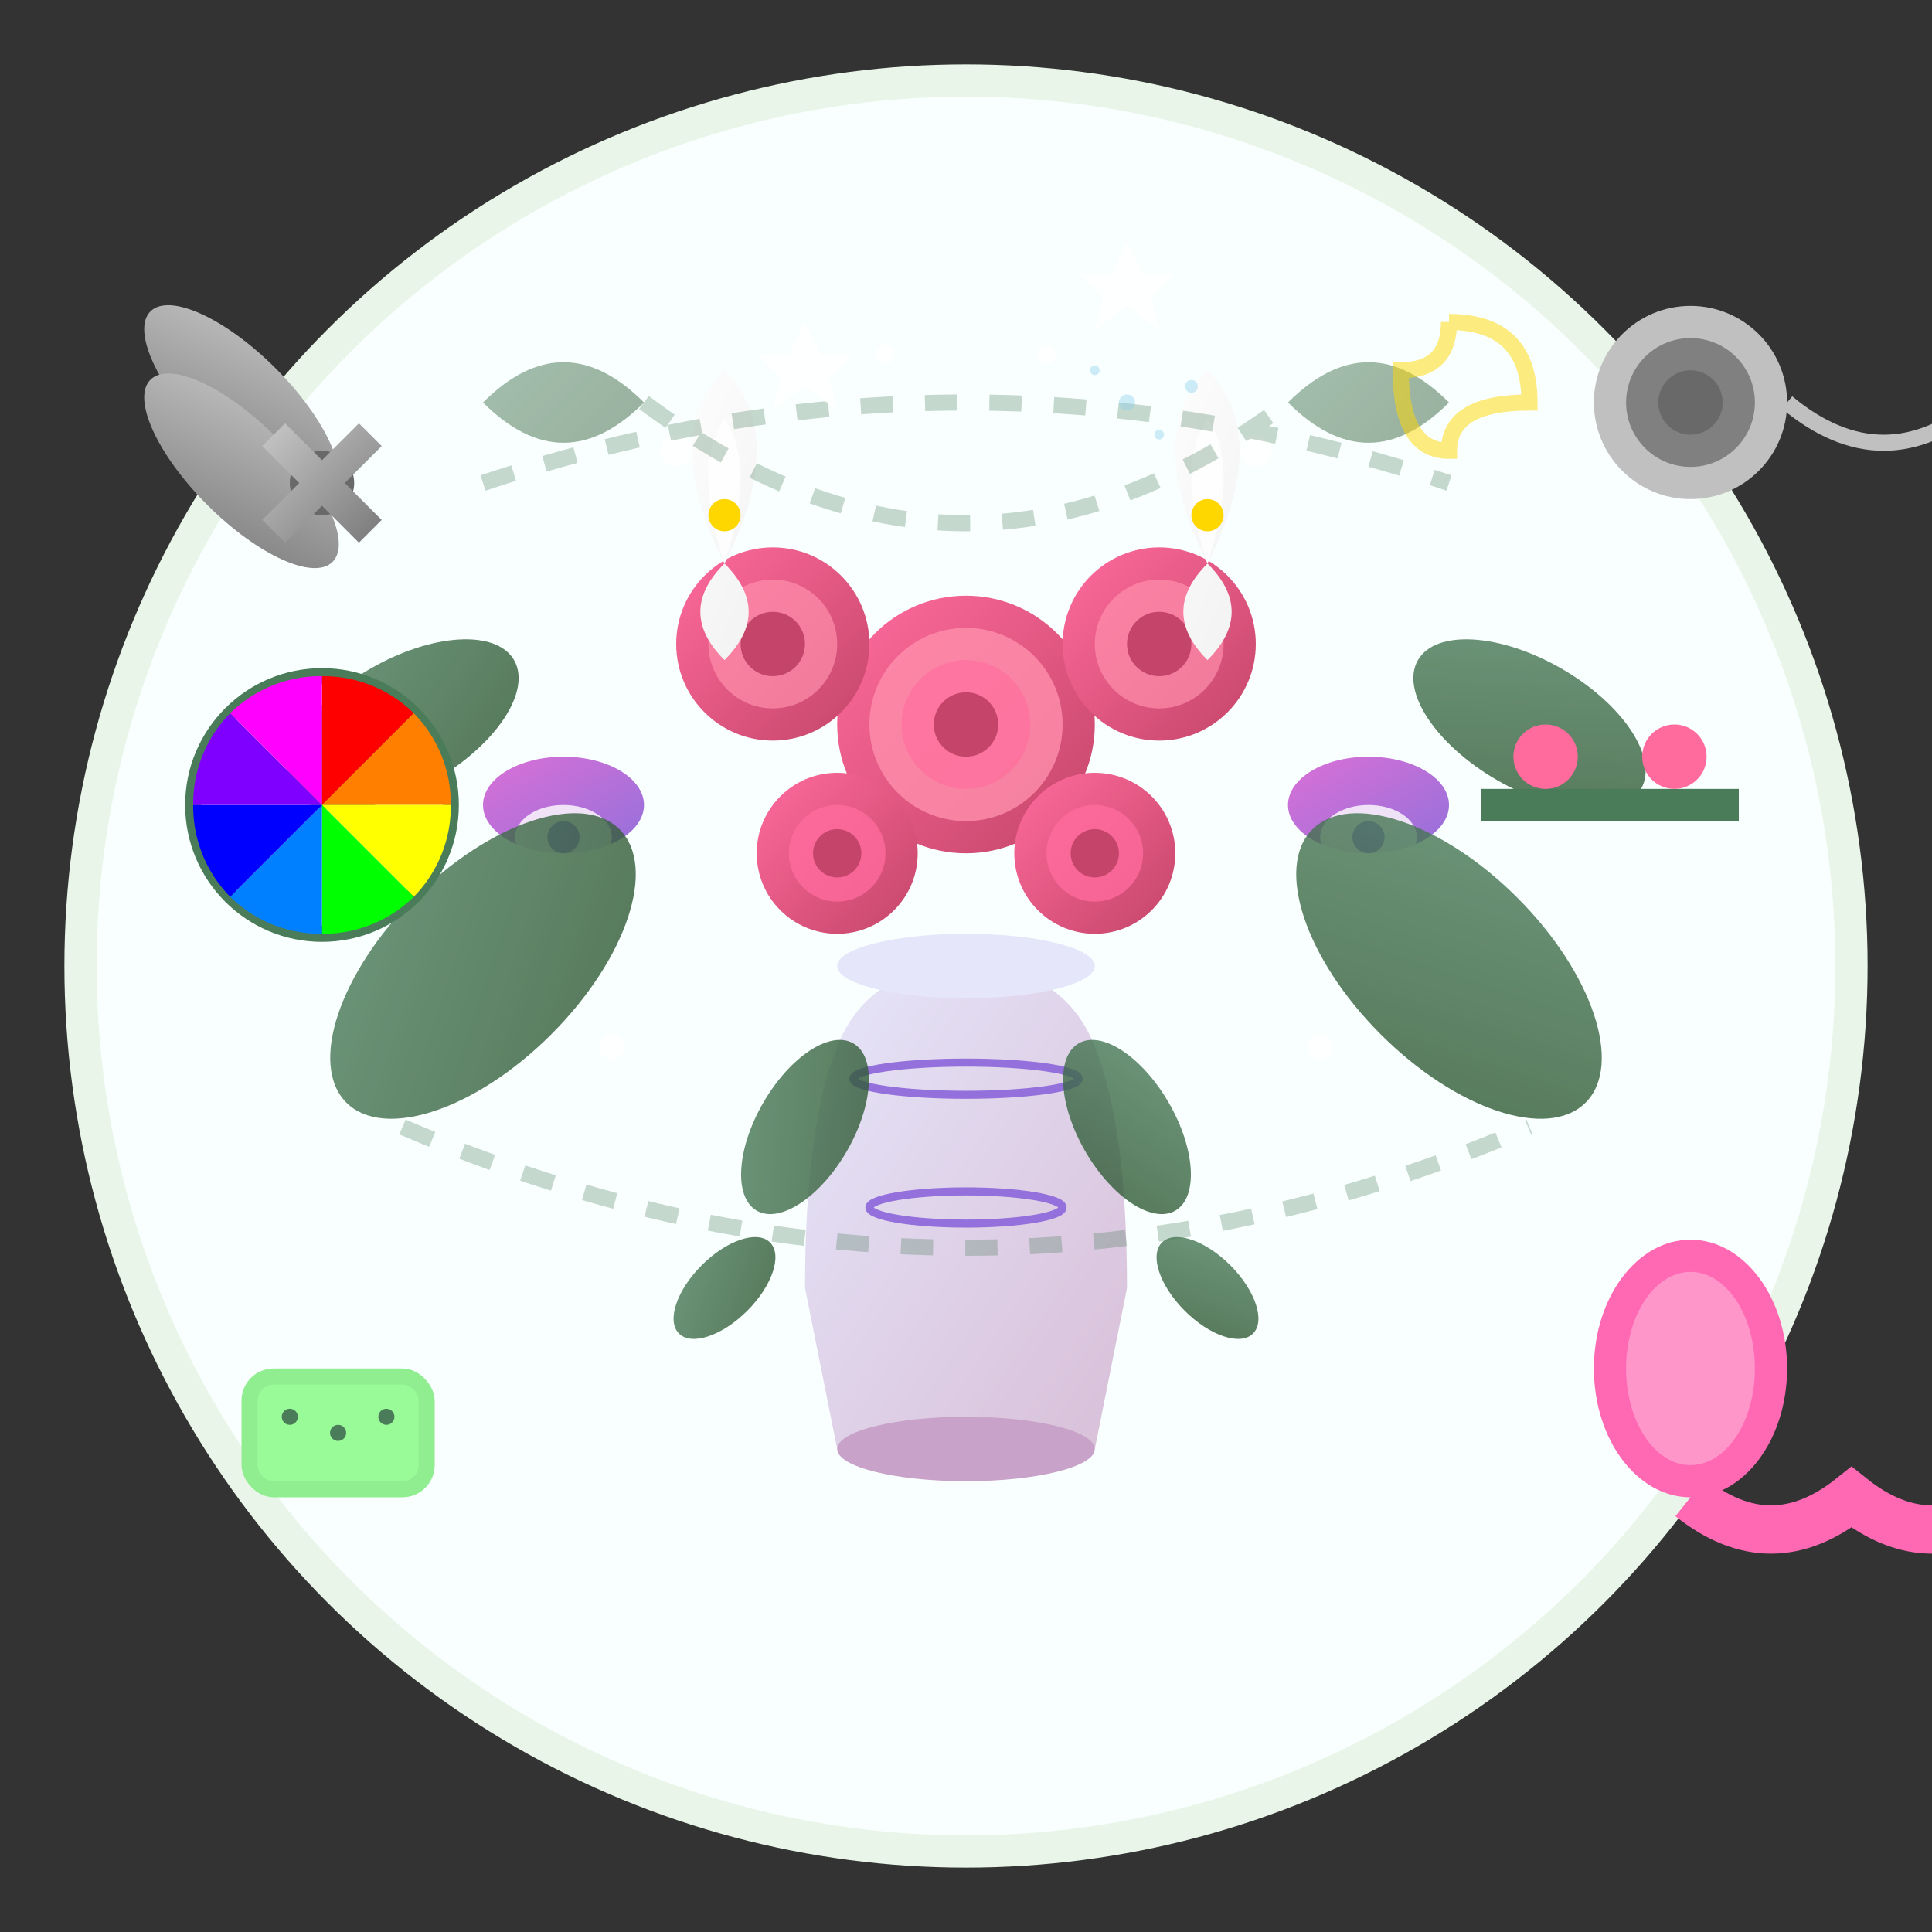 <svg xmlns="http://www.w3.org/2000/svg" viewBox="0 0 120 120" width="120" height="120">
  <rect x="0" y="0" width="120" height="120" fill="#333333" stroke="none"/>
  <defs>
    <linearGradient id="roseGradient" x1="0%" y1="0%" x2="100%" y2="100%">
      <stop offset="0%" style="stop-color:#ff6b9d;stop-opacity:1" />
      <stop offset="100%" style="stop-color:#c44569;stop-opacity:1" />
    </linearGradient>
    <linearGradient id="lilyGradient" x1="0%" y1="0%" x2="100%" y2="100%">
      <stop offset="0%" style="stop-color:#ffffff;stop-opacity:1" />
      <stop offset="100%" style="stop-color:#f0f0f0;stop-opacity:1" />
    </linearGradient>
    <linearGradient id="orchidGradient" x1="0%" y1="0%" x2="100%" y2="100%">
      <stop offset="0%" style="stop-color:#da70d6;stop-opacity:1" />
      <stop offset="100%" style="stop-color:#9370db;stop-opacity:1" />
    </linearGradient>
    <linearGradient id="leafGradient" x1="0%" y1="0%" x2="100%" y2="100%">
      <stop offset="0%" style="stop-color:#4a7c59;stop-opacity:1" />
      <stop offset="100%" style="stop-color:#2c5530;stop-opacity:1" />
    </linearGradient>
    <linearGradient id="vaseGradient" x1="0%" y1="0%" x2="100%" y2="100%">
      <stop offset="0%" style="stop-color:#e6e6fa;stop-opacity:1" />
      <stop offset="100%" style="stop-color:#d8bfd8;stop-opacity:1" />
    </linearGradient>
    <linearGradient id="toolGradient" x1="0%" y1="0%" x2="100%" y2="100%">
      <stop offset="0%" style="stop-color:#c0c0c0;stop-opacity:1" />
      <stop offset="100%" style="stop-color:#808080;stop-opacity:1" />
    </linearGradient>
  </defs>
  
  <!-- Background circle -->
  <circle cx="60" cy="60" r="55" fill="#f8fffe" stroke="#e8f5e8" stroke-width="2"/>
  
  <!-- Central elegant vase -->
  <g transform="translate(60,75)">
    <path d="M -8,15 L -10,5 Q -10,-5 -8,-10 Q -6,-15 0,-15 Q 6,-15 8,-10 Q 10,-5 10,5 L 8,15 Z" fill="url(#vaseGradient)"/>
    <ellipse cx="0" cy="15" rx="8" ry="2" fill="#c8a2c8"/>
    <ellipse cx="0" cy="-15" rx="8" ry="2" fill="#e6e6fa"/>
    <!-- Decorative pattern on vase -->
    <ellipse cx="0" cy="0" rx="6" ry="1" fill="none" stroke="#9370db" stroke-width="0.5"/>
    <ellipse cx="0" cy="-8" rx="7" ry="1" fill="none" stroke="#9370db" stroke-width="0.5"/>
  </g>
  
  <!-- Professional floral arrangement -->
  <!-- Main roses in arrangement -->
  <g transform="translate(60,45)">
    <!-- Central large rose -->
    <circle cx="0" cy="0" r="8" fill="url(#roseGradient)"/>
    <circle cx="0" cy="0" r="6" fill="#ff8fab" opacity="0.8"/>
    <circle cx="0" cy="0" r="4" fill="#ff6b9d" opacity="0.6"/>
    <circle cx="0" cy="0" r="2" fill="#c44569"/>
    
    <!-- Surrounding roses -->
    <g transform="translate(-12,-5)">
      <circle cx="0" cy="0" r="6" fill="url(#roseGradient)"/>
      <circle cx="0" cy="0" r="4" fill="#ff8fab" opacity="0.7"/>
      <circle cx="0" cy="0" r="2" fill="#c44569"/>
    </g>
    
    <g transform="translate(12,-5)">
      <circle cx="0" cy="0" r="6" fill="url(#roseGradient)"/>
      <circle cx="0" cy="0" r="4" fill="#ff8fab" opacity="0.7"/>
      <circle cx="0" cy="0" r="2" fill="#c44569"/>
    </g>
    
    <g transform="translate(-8,8)">
      <circle cx="0" cy="0" r="5" fill="url(#roseGradient)"/>
      <circle cx="0" cy="0" r="3" fill="#ff6b9d" opacity="0.8"/>
      <circle cx="0" cy="0" r="1.5" fill="#c44569"/>
    </g>
    
    <g transform="translate(8,8)">
      <circle cx="0" cy="0" r="5" fill="url(#roseGradient)"/>
      <circle cx="0" cy="0" r="3" fill="#ff6b9d" opacity="0.8"/>
      <circle cx="0" cy="0" r="1.5" fill="#c44569"/>
    </g>
  </g>
  
  <!-- White lilies for contrast -->
  <g transform="translate(45,35)">
    <path d="M 0,0 Q -4,-8 0,-12 Q 4,-8 0,0 Q -3,3 0,6 Q 3,3 0,0" fill="url(#lilyGradient)"/>
    <path d="M 0,0 Q -2,-6 0,-9 Q 2,-6 0,0" fill="#ffffff" opacity="0.8"/>
    <circle cx="0" cy="-3" r="1" fill="#ffd700"/>
  </g>
  
  <g transform="translate(75,35)">
    <path d="M 0,0 Q -4,-8 0,-12 Q 4,-8 0,0 Q -3,3 0,6 Q 3,3 0,0" fill="url(#lilyGradient)"/>
    <path d="M 0,0 Q -2,-6 0,-9 Q 2,-6 0,0" fill="#ffffff" opacity="0.8"/>
    <circle cx="0" cy="-3" r="1" fill="#ffd700"/>
  </g>
  
  <!-- Orchids for exotic touch -->
  <g transform="translate(35,50)">
    <ellipse cx="0" cy="0" rx="5" ry="3" fill="url(#orchidGradient)"/>
    <ellipse cx="0" cy="2" rx="3" ry="2" fill="#ffffff" opacity="0.8"/>
    <circle cx="0" cy="2" r="1" fill="#9370db"/>
  </g>
  
  <g transform="translate(85,50)">
    <ellipse cx="0" cy="0" rx="5" ry="3" fill="url(#orchidGradient)"/>
    <ellipse cx="0" cy="2" rx="3" ry="2" fill="#ffffff" opacity="0.8"/>
    <circle cx="0" cy="2" r="1" fill="#9370db"/>
  </g>
  
  <!-- Professional foliage arrangement -->
  <g fill="url(#leafGradient)" opacity="0.8">
    <!-- Large structural leaves -->
    <ellipse cx="30" cy="60" rx="12" ry="6" transform="rotate(-45 30 60)"/>
    <ellipse cx="90" cy="60" rx="12" ry="6" transform="rotate(45 90 60)"/>
    <ellipse cx="25" cy="45" rx="8" ry="4" transform="rotate(-30 25 45)"/>
    <ellipse cx="95" cy="45" rx="8" ry="4" transform="rotate(30 95 45)"/>
    
    <!-- Delicate fern fronds -->
    <path d="M 40,25 Q 35,20 30,25 Q 35,30 40,25" opacity="0.6"/>
    <path d="M 80,25 Q 85,20 90,25 Q 85,30 80,25" opacity="0.6"/>
    
    <!-- Cascading greenery -->
    <ellipse cx="50" cy="70" rx="6" ry="3" transform="rotate(-60 50 70)"/>
    <ellipse cx="70" cy="70" rx="6" ry="3" transform="rotate(60 70 70)"/>
    <ellipse cx="45" cy="80" rx="4" ry="2" transform="rotate(-45 45 80)"/>
    <ellipse cx="75" cy="80" rx="4" ry="2" transform="rotate(45 75 80)"/>
  </g>
  
  <!-- Floral design tools around the arrangement -->
  <!-- Professional floral scissors -->
  <g transform="translate(15,25)">
    <ellipse cx="0" cy="0" rx="8" ry="3" fill="url(#toolGradient)" transform="rotate(45)"/>
    <ellipse cx="3" cy="3" rx="8" ry="3" fill="url(#toolGradient)" transform="rotate(45)"/>
    <circle cx="5" cy="5" r="2" fill="#696969"/>
    <!-- Scissor blades -->
    <path d="M 2,2 L 8,8" stroke="url(#toolGradient)" stroke-width="2"/>
    <path d="M 8,2 L 2,8" stroke="url(#toolGradient)" stroke-width="2"/>
  </g>
  
  <!-- Wire and ribbon for bouquet construction -->
  <g transform="translate(105,25)">
    <!-- Spool of wire -->
    <circle cx="0" cy="0" r="6" fill="#c0c0c0"/>
    <circle cx="0" cy="0" r="4" fill="#808080"/>
    <circle cx="0" cy="0" r="2" fill="#696969"/>
    <!-- Wire extending from spool -->
    <path d="M 6,0 Q 12,5 18,0 Q 24,-5 30,0" stroke="#c0c0c0" stroke-width="1" fill="none"/>
  </g>
  
  <!-- Ribbon roll -->
  <g transform="translate(105,85)">
    <ellipse cx="0" cy="0" rx="6" ry="8" fill="#ff69b4"/>
    <ellipse cx="0" cy="0" rx="4" ry="6" fill="#ffffff" opacity="0.3"/>
    <!-- Ribbon flowing out -->
    <path d="M 0,8 Q 5,12 10,8 Q 15,12 20,8" stroke="#ff69b4" stroke-width="3" fill="none"/>
  </g>
  
  <!-- Floral foam/oasis -->
  <g transform="translate(15,85)">
    <rect x="0" y="0" width="12" height="8" rx="2" fill="#90ee90"/>
    <rect x="1" y="1" width="10" height="6" rx="1" fill="#98fb98"/>
    <!-- Holes where stems are inserted -->
    <circle cx="3" cy="3" r="0.5" fill="#4a7c59"/>
    <circle cx="6" cy="4" r="0.5" fill="#4a7c59"/>
    <circle cx="9" cy="3" r="0.5" fill="#4a7c59"/>
  </g>
  
  <!-- Color theory wheel (small) -->
  <g transform="translate(20,50)">
    <circle cx="0" cy="0" r="8" fill="none" stroke="#4a7c59" stroke-width="1"/>
    <!-- Color segments -->
    <path d="M 0,-8 A 8,8 0 0,1 5.7,-5.7 L 0,0 Z" fill="#ff0000"/>
    <path d="M 5.7,-5.7 A 8,8 0 0,1 8,0 L 0,0 Z" fill="#ff8000"/>
    <path d="M 8,0 A 8,8 0 0,1 5.7,5.7 L 0,0 Z" fill="#ffff00"/>
    <path d="M 5.7,5.7 A 8,8 0 0,1 0,8 L 0,0 Z" fill="#00ff00"/>
    <path d="M 0,8 A 8,8 0 0,1 -5.7,5.7 L 0,0 Z" fill="#0080ff"/>
    <path d="M -5.7,5.7 A 8,8 0 0,1 -8,0 L 0,0 Z" fill="#0000ff"/>
    <path d="M -8,0 A 8,8 0 0,1 -5.7,-5.7 L 0,0 Z" fill="#8000ff"/>
    <path d="M -5.7,-5.7 A 8,8 0 0,1 0,-8 L 0,0 Z" fill="#ff00ff"/>
  </g>
  
  <!-- Design principle indicators -->
  <!-- Balance indicator -->
  <g transform="translate(100,50)">
    <line x1="-8" y1="0" x2="8" y2="0" stroke="#4a7c59" stroke-width="2"/>
    <circle cx="-4" cy="-3" r="2" fill="#ff6b9d"/>
    <circle cx="4" cy="-3" r="2" fill="#ff6b9d"/>
    <circle cx="0" cy="0" r="1" fill="#4a7c59"/>
  </g>
  
  <!-- Golden ratio spiral -->
  <g transform="translate(90,20)" opacity="0.5">
    <path d="M 0,0 Q 5,0 5,5 Q 0,5 0,8 Q -3,8 -3,3 Q 0,3 0,0" 
          stroke="#ffd700" stroke-width="1" fill="none"/>
  </g>
  
  <!-- Texture elements -->
  <!-- Baby's breath -->
  <g fill="#ffffff" opacity="0.8">
    <circle cx="42" cy="28" r="1"/>
    <circle cx="78" cy="28" r="1"/>
    <circle cx="38" cy="65" r="0.8"/>
    <circle cx="82" cy="65" r="0.8"/>
    <circle cx="55" cy="22" r="0.6"/>
    <circle cx="65" cy="22" r="0.6"/>
  </g>
  
  <!-- Movement lines showing arrangement flow -->
  <g stroke="#4a7c59" stroke-width="1" fill="none" opacity="0.3" stroke-dasharray="2,2">
    <path d="M 30,30 Q 60,20 90,30"/>
    <path d="M 25,70 Q 60,85 95,70"/>
    <path d="M 40,25 Q 60,40 80,25"/>
  </g>
  
  <!-- Professional finishing touches -->
  <!-- Misting spray effect -->
  <g fill="#87ceeb" opacity="0.4">
    <circle cx="70" cy="25" r="0.5"/>
    <circle cx="72" cy="27" r="0.3"/>
    <circle cx="74" cy="24" r="0.4"/>
    <circle cx="68" cy="23" r="0.3"/>
  </g>
  
  <!-- Sparkle effects for final presentation -->
  <g fill="#ffffff" opacity="0.8">
    <polygon points="50,20 51,22 53,22 51.5,23.5 52,25.5 50,24 48,25.5 48.5,23.5 47,22 49,22"/>
    <polygon points="70,15 71,17 73,17 71.5,18.5 72,20.5 70,19 68,20.5 68.5,18.5 67,17 69,17"/>
  </g>
</svg>
